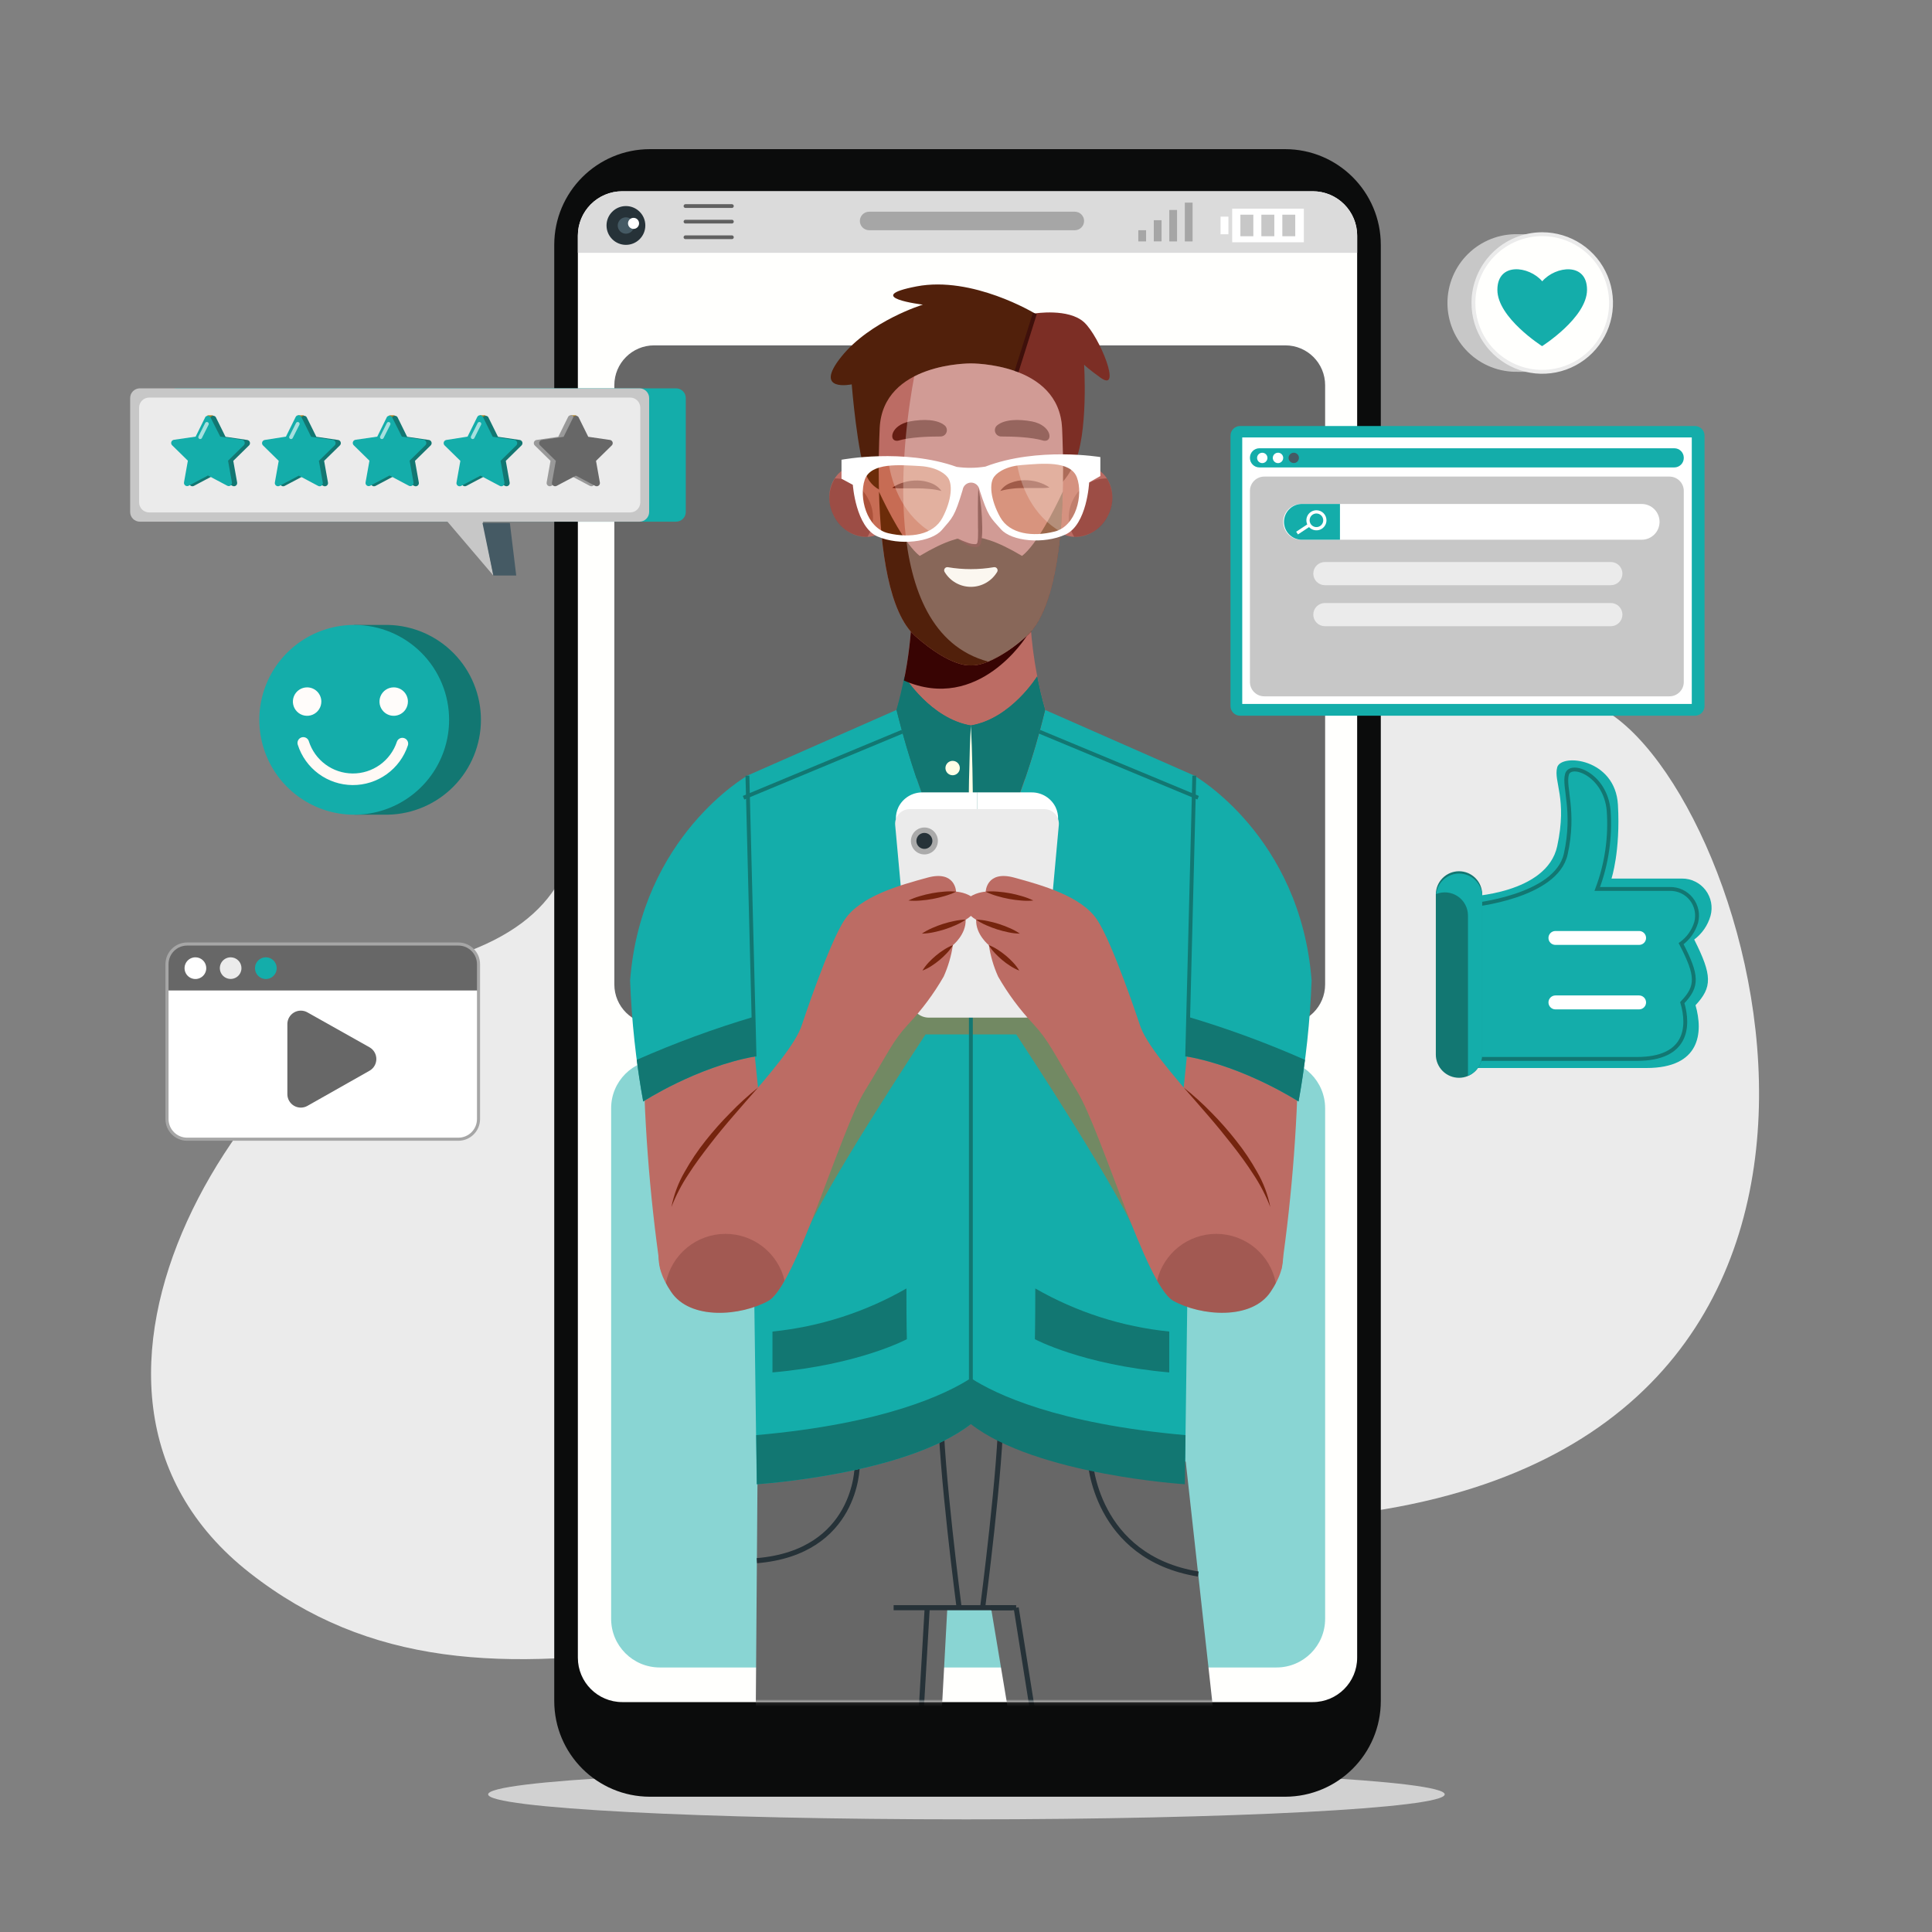 <svg width="544" height="544" viewBox="0 0 544 544" fill="none" xmlns="http://www.w3.org/2000/svg">
<rect x="0" y="0" width="544" height="544" fill="#808080" stroke="none"/>
<path d="M210.355 108.267C214.577 105.863 218.744 103.622 222.726 101.533C248.903 87.737 281.053 88.302 308.961 95.897C372.478 113.174 405.706 180.761 448.769 198.462C491.832 216.164 550.584 400.537 386.361 425.517C222.138 450.498 137.1 495.149 70.373 442.925C3.646 390.701 70.373 288.886 129.19 268.845C187.823 248.837 149.96 195.688 159.915 159.991C166.465 136.751 189.063 120.398 210.355 108.267Z" fill="#EBEBEB"/>
<path d="M272.12 512.285C346.498 512.285 406.793 509.133 406.793 505.245C406.793 501.358 346.498 498.206 272.12 498.206C197.742 498.206 137.447 501.358 137.447 505.245C137.447 509.133 197.742 512.285 272.12 512.285Z" fill="#D1D1D1"/>
<path d="M361.836 41.997H183.023C168.133 41.997 156.062 54.068 156.062 68.958V478.949C156.062 493.839 168.133 505.909 183.023 505.909H361.836C376.726 505.909 388.797 493.839 388.797 478.949V68.958C388.797 54.068 376.726 41.997 361.836 41.997Z" fill="#0B0C0C"/>
<path d="M369.638 53.856H175.212C168.308 53.856 162.711 59.453 162.711 66.358V466.763C162.711 473.667 168.308 479.264 175.212 479.264H369.638C376.542 479.264 382.139 473.667 382.139 466.763V66.358C382.139 59.453 376.542 53.856 369.638 53.856Z" fill="#FFFFFD"/>
<path opacity="0.5" d="M359.434 298.362H185.767C178.208 298.362 172.08 304.49 172.08 312.049V455.829C172.08 463.388 178.208 469.516 185.767 469.516H359.434C366.993 469.516 373.121 463.388 373.121 455.829V312.049C373.121 304.49 366.993 298.362 359.434 298.362Z" fill="#14ADAA"/>
<path d="M361.914 97.246H184.189C178 97.246 172.982 102.263 172.982 108.452V277.19C172.982 283.38 178 288.397 184.189 288.397H361.914C368.103 288.397 373.12 283.38 373.12 277.19V108.452C373.12 102.263 368.103 97.246 361.914 97.246Z" fill="#676767"/>
<path d="M369.638 53.856H175.169C171.858 53.865 168.686 55.188 166.35 57.534C164.014 59.88 162.705 63.058 162.711 66.368V71.188H382.139V66.368C382.142 64.725 381.82 63.098 381.193 61.579C380.566 60.061 379.646 58.681 378.484 57.519C377.323 56.356 375.944 55.435 374.426 54.806C372.908 54.178 371.281 53.855 369.638 53.856Z" fill="#DBDBDB"/>
<path d="M367.125 58.753H346.953V68.219H367.125V58.753Z" fill="white"/>
<path d="M345.886 61.004H343.678V65.965H345.886V61.004Z" fill="white"/>
<path d="M352.905 60.449H349.26V66.52H352.905V60.449Z" fill="#C7C7C7"/>
<path d="M358.813 60.449H355.168V66.52H358.813V60.449Z" fill="#C7C7C7"/>
<path d="M364.708 60.449H361.074V66.52H364.708V60.449Z" fill="#C7C7C7"/>
<path d="M335.8 57.055H333.613V67.978H335.8V57.055Z" fill="#A6A6A6"/>
<path d="M331.427 59.122H329.24V67.978H331.427V59.122Z" fill="#A6A6A6"/>
<path d="M327.064 62.005H324.877V67.967H327.064V62.005Z" fill="#A6A6A6"/>
<path d="M322.703 64.824H320.516V67.979H322.703V64.824Z" fill="#A6A6A6"/>
<path d="M302.65 64.824H244.714C244.023 64.821 243.362 64.545 242.874 64.055C242.387 63.566 242.113 62.903 242.113 62.213C242.116 61.524 242.391 60.864 242.878 60.377C243.365 59.89 244.025 59.615 244.714 59.612H302.65C303.338 59.615 303.998 59.89 304.485 60.377C304.972 60.864 305.247 61.524 305.25 62.213C305.25 62.903 304.976 63.566 304.489 64.055C304.002 64.545 303.34 64.821 302.65 64.824Z" fill="#A6A6A6"/>
<path d="M176.245 68.947C179.261 68.947 181.707 66.502 181.707 63.485C181.707 60.469 179.261 58.023 176.245 58.023C173.229 58.023 170.783 60.469 170.783 63.485C170.783 66.502 173.229 68.947 176.245 68.947Z" fill="#263238"/>
<path d="M178.553 63.496C178.553 63.953 178.417 64.399 178.163 64.779C177.909 65.158 177.548 65.454 177.126 65.628C176.704 65.802 176.24 65.847 175.792 65.757C175.344 65.668 174.933 65.447 174.611 65.123C174.289 64.799 174.07 64.388 173.982 63.939C173.895 63.491 173.942 63.027 174.118 62.606C174.294 62.184 174.592 61.825 174.972 61.573C175.353 61.321 175.8 61.187 176.257 61.19C176.867 61.192 177.451 61.437 177.881 61.869C178.311 62.301 178.553 62.886 178.553 63.496Z" fill="#455A64"/>
<path d="M179.944 62.886C179.946 63.196 179.855 63.5 179.683 63.758C179.512 64.016 179.267 64.217 178.98 64.335C178.694 64.453 178.378 64.483 178.075 64.421C177.771 64.358 177.493 64.207 177.276 63.985C177.059 63.764 176.913 63.482 176.858 63.177C176.802 62.872 176.838 62.558 176.962 62.274C177.086 61.99 177.293 61.749 177.554 61.583C177.816 61.417 178.121 61.333 178.431 61.341C178.835 61.35 179.22 61.517 179.503 61.805C179.785 62.094 179.944 62.482 179.944 62.886Z" fill="white"/>
<path d="M193.012 58.023H206.079" stroke="#606060" stroke-width="1.055" stroke-miterlimit="10" stroke-linecap="round"/>
<path d="M193.012 62.407H206.079" stroke="#606060" stroke-width="1.055" stroke-miterlimit="10" stroke-linecap="round"/>
<path d="M193.012 66.804H206.079" stroke="#606060" stroke-width="1.055" stroke-miterlimit="10" stroke-linecap="round"/>
<path d="M129.059 265.81H52.703C49.566 265.81 47.023 268.352 47.023 271.489V315.096C47.023 318.233 49.566 320.775 52.703 320.775H129.059C132.195 320.775 134.738 318.233 134.738 315.096V271.489C134.738 268.352 132.195 265.81 129.059 265.81Z" fill="white"/>
<path d="M129.059 265.81H52.692C51.188 265.81 49.747 266.407 48.684 267.47C47.621 268.533 47.023 269.975 47.023 271.478V278.898H134.727V271.478C134.727 270.734 134.58 269.997 134.296 269.309C134.011 268.621 133.593 267.996 133.067 267.47C132.54 266.943 131.916 266.526 131.228 266.241C130.54 265.956 129.803 265.81 129.059 265.81Z" fill="#676767"/>
<path d="M129.059 265.81H52.703C49.566 265.81 47.023 268.352 47.023 271.489V315.096C47.023 318.233 49.566 320.775 52.703 320.775H129.059C132.195 320.775 134.738 318.233 134.738 315.096V271.489C134.738 268.352 132.195 265.81 129.059 265.81Z" stroke="#A6A6A6" stroke-width="0.87" stroke-miterlimit="10"/>
<path d="M58.077 272.599C58.08 273.205 57.902 273.797 57.567 274.302C57.232 274.806 56.754 275.2 56.195 275.432C55.636 275.665 55.02 275.727 54.426 275.609C53.832 275.491 53.287 275.2 52.858 274.772C52.43 274.344 52.139 273.798 52.021 273.204C51.904 272.61 51.965 271.994 52.198 271.435C52.43 270.876 52.824 270.399 53.328 270.063C53.833 269.728 54.425 269.551 55.031 269.553C55.839 269.553 56.614 269.874 57.185 270.445C57.757 271.016 58.077 271.791 58.077 272.599Z" fill="white"/>
<path d="M67.991 272.599C67.991 273.202 67.813 273.791 67.478 274.292C67.143 274.793 66.667 275.183 66.111 275.414C65.554 275.644 64.942 275.705 64.35 275.587C63.76 275.469 63.217 275.179 62.791 274.753C62.365 274.327 62.075 273.784 61.957 273.193C61.839 272.603 61.9 271.99 62.13 271.433C62.361 270.877 62.751 270.401 63.252 270.066C63.753 269.731 64.342 269.553 64.945 269.553C65.753 269.553 66.528 269.874 67.099 270.445C67.67 271.016 67.991 271.791 67.991 272.599Z" fill="#EBEBEB"/>
<path d="M77.913 272.599C77.915 273.204 77.738 273.796 77.403 274.301C77.069 274.805 76.592 275.198 76.034 275.431C75.475 275.665 74.86 275.727 74.266 275.61C73.673 275.493 73.127 275.203 72.698 274.776C72.269 274.349 71.977 273.804 71.858 273.21C71.74 272.617 71.799 272.002 72.031 271.443C72.262 270.883 72.653 270.405 73.156 270.069C73.659 269.732 74.251 269.553 74.856 269.553C75.257 269.551 75.654 269.629 76.025 269.782C76.396 269.934 76.733 270.158 77.017 270.441C77.301 270.724 77.527 271.061 77.68 271.431C77.834 271.801 77.913 272.198 77.913 272.599Z" fill="#14ADAA"/>
<path d="M80.914 288.321V308.123C80.92 308.781 81.097 309.427 81.429 309.996C81.761 310.565 82.235 311.038 82.805 311.367C83.376 311.697 84.022 311.872 84.68 311.875C85.339 311.879 85.987 311.71 86.561 311.387L104.056 301.486C104.637 301.154 105.12 300.674 105.456 300.095C105.792 299.516 105.969 298.859 105.969 298.189C105.969 297.52 105.792 296.862 105.456 296.284C105.12 295.705 104.637 295.225 104.056 294.893L86.561 285.057C85.987 284.733 85.339 284.565 84.68 284.568C84.022 284.572 83.376 284.747 82.805 285.077C82.235 285.406 81.761 285.879 81.429 286.448C81.097 287.017 80.92 287.662 80.914 288.321Z" fill="#676767"/>
<path d="M427.399 65.944H434.242L437.18 68.599C440.098 70.307 442.519 72.749 444.201 75.683C445.883 78.617 446.768 81.94 446.768 85.321C446.768 88.703 445.883 92.026 444.201 94.959C442.519 97.893 440.098 100.335 437.18 102.044L434.242 104.688H427.399C424.816 104.749 422.248 104.293 419.844 103.347C417.44 102.401 415.249 100.984 413.401 99.179C411.553 97.374 410.084 95.218 409.082 92.837C408.079 90.456 407.562 87.899 407.562 85.316C407.562 82.733 408.079 80.175 409.082 77.794C410.084 75.414 411.553 73.257 413.401 71.453C415.249 69.648 417.44 68.231 419.844 67.284C422.248 66.338 424.816 65.883 427.399 65.944Z" fill="#C7C7C7"/>
<path d="M414.877 85.321C414.877 89.154 416.014 92.9 418.143 96.087C420.273 99.274 423.3 101.758 426.841 103.224C430.383 104.69 434.279 105.073 438.039 104.325C441.798 103.576 445.25 101.73 447.96 99.019C450.669 96.308 452.514 92.854 453.26 89.094C454.007 85.335 453.622 81.438 452.153 77.898C450.685 74.357 448.2 71.332 445.012 69.204C441.824 67.076 438.076 65.941 434.243 65.943C431.699 65.943 429.18 66.445 426.83 67.419C424.479 68.392 422.344 69.82 420.545 71.62C418.747 73.419 417.321 75.555 416.348 77.906C415.375 80.257 414.876 82.776 414.877 85.321Z" fill="#FFFFFD" stroke="#EBEBEB" stroke-width="1.088" stroke-miterlimit="10"/>
<path d="M434.255 79.207C437.997 74.855 446.886 73.767 446.865 81.612C446.843 89.456 434.211 97.464 434.211 97.464C434.211 97.464 421.601 89.456 421.623 81.601C421.645 73.745 430.523 74.855 434.255 79.207Z" fill="#14ADAA"/>
<path d="M413.344 252.471C413.344 252.471 435.55 251.742 438.466 238.272C441.382 224.803 437.378 220.07 438.466 216.066C439.554 212.062 454.84 213.52 455.569 226.631C456.298 239.741 453.752 247.379 453.752 247.379H473.608C474.888 247.371 476.152 247.66 477.302 248.224C478.451 248.787 479.454 249.609 480.232 250.625C481.01 251.642 481.542 252.824 481.786 254.081C482.03 255.338 481.979 256.634 481.638 257.867C480.881 260.537 479.268 262.884 477.046 264.547C482.149 274.677 482.149 277.962 477.416 283.043C479.592 290.659 478.874 300.723 463.577 300.723H413.344V252.471Z" fill="#14ADAA"/>
<path d="M414.441 254.876C414.441 254.876 438.182 252.591 440.869 240.503C443.556 228.416 440.205 221.626 441.217 218.036C442.229 214.446 451.977 218.036 452.946 228.122C453.508 235.661 452.417 243.233 449.747 250.306H470.169C471.332 250.278 472.485 250.52 473.539 251.014C474.592 251.509 475.515 252.242 476.236 253.155C476.957 254.068 477.456 255.136 477.692 256.275C477.929 257.414 477.897 258.593 477.6 259.717C476.88 262.126 475.389 264.233 473.357 265.712C478.068 274.797 478.068 277.735 473.694 282.315C475.707 289.169 475.032 298.167 460.899 298.167H414.441V254.876Z" stroke="#127772" stroke-width="1.088" stroke-miterlimit="10"/>
<path d="M417.347 296.948C417.347 298.679 416.659 300.34 415.435 301.564C414.211 302.788 412.55 303.476 410.819 303.476C409.088 303.476 407.427 302.788 406.203 301.564C404.979 300.34 404.291 298.679 404.291 296.948V251.85C404.291 250.119 404.979 248.459 406.203 247.234C407.427 246.01 409.088 245.322 410.819 245.322C412.55 245.322 414.211 246.01 415.435 247.234C416.659 248.459 417.347 250.119 417.347 251.85V296.948Z" fill="#127772"/>
<path d="M413.343 302.846V257.748C413.336 256.683 413.068 255.636 412.563 254.698C412.058 253.761 411.331 252.961 410.446 252.368C409.56 251.776 408.544 251.409 407.484 251.3C406.425 251.191 405.355 251.343 404.367 251.742C404.554 250.143 405.324 248.67 406.531 247.604C407.738 246.539 409.296 245.957 410.906 245.971C412.516 245.984 414.064 246.592 415.253 247.678C416.441 248.763 417.187 250.249 417.347 251.851V296.949C417.341 298.232 416.957 299.485 416.243 300.551C415.529 301.617 414.517 302.45 413.332 302.944C413.332 302.944 413.343 302.878 413.343 302.846Z" fill="#14ADAA"/>
<path d="M436.006 264.101C436.006 264.62 436.212 265.119 436.579 265.486C436.947 265.853 437.445 266.059 437.964 266.059H461.519C461.778 266.061 462.033 266.011 462.272 265.913C462.511 265.816 462.728 265.672 462.911 265.49C463.094 265.308 463.24 265.091 463.339 264.853C463.438 264.615 463.489 264.359 463.489 264.101C463.489 263.843 463.438 263.587 463.339 263.349C463.24 263.111 463.094 262.894 462.911 262.712C462.728 262.53 462.511 262.386 462.272 262.289C462.033 262.191 461.778 262.141 461.519 262.143H437.964C437.445 262.143 436.947 262.349 436.579 262.716C436.212 263.083 436.006 263.582 436.006 264.101Z" fill="white"/>
<path d="M436.006 282.259C436.009 282.778 436.216 283.274 436.583 283.641C436.949 284.008 437.446 284.215 437.964 284.218H461.519C462.04 284.218 462.539 284.012 462.908 283.645C463.277 283.278 463.486 282.78 463.489 282.259C463.489 281.737 463.281 281.236 462.912 280.867C462.543 280.498 462.042 280.29 461.519 280.29H437.964C437.444 280.293 436.946 280.502 436.579 280.871C436.212 281.24 436.006 281.739 436.006 282.259Z" fill="white"/>
<path d="M109.191 175.962H99.747L95.743 179.618C91.716 181.971 88.376 185.339 86.055 189.384C83.733 193.43 82.512 198.013 82.512 202.678C82.512 207.342 83.733 211.925 86.055 215.971C88.376 220.017 91.716 223.384 95.743 225.738L99.791 229.394H109.235C116.227 229.252 122.885 226.376 127.78 221.381C132.675 216.386 135.417 209.671 135.417 202.678C135.417 195.684 132.675 188.969 127.78 183.975C122.885 178.98 116.227 176.103 109.235 175.962H109.191Z" fill="#127772"/>
<path d="M126.458 202.683C126.458 207.969 124.891 213.135 121.954 217.53C119.017 221.924 114.843 225.349 109.96 227.371C105.077 229.394 99.704 229.922 94.52 228.89C89.336 227.858 84.575 225.312 80.838 221.574C77.102 217.836 74.558 213.074 73.528 207.89C72.498 202.705 73.029 197.332 75.053 192.45C77.077 187.567 80.504 183.395 84.899 180.46C89.295 177.525 94.462 175.96 99.748 175.962C103.256 175.962 106.731 176.653 109.972 177.996C113.213 179.339 116.158 181.308 118.639 183.789C121.119 186.27 123.086 189.216 124.428 192.458C125.77 195.7 126.46 199.175 126.458 202.683Z" fill="#14ADAA"/>
<path d="M90.478 197.538C90.481 198.33 90.248 199.105 89.809 199.765C89.37 200.425 88.746 200.94 88.014 201.245C87.283 201.549 86.478 201.63 85.7 201.477C84.923 201.324 84.208 200.943 83.647 200.384C83.086 199.824 82.704 199.111 82.548 198.334C82.393 197.557 82.472 196.751 82.774 196.019C83.077 195.287 83.59 194.661 84.249 194.22C84.908 193.78 85.682 193.545 86.475 193.545C87.534 193.545 88.551 193.965 89.302 194.714C90.052 195.462 90.475 196.478 90.478 197.538Z" fill="#FFFCFA"/>
<path d="M114.859 197.538C114.861 198.33 114.628 199.105 114.19 199.765C113.751 200.425 113.127 200.94 112.395 201.245C111.664 201.549 110.858 201.63 110.081 201.477C109.304 201.324 108.589 200.943 108.028 200.384C107.467 199.824 107.085 199.111 106.929 198.334C106.774 197.557 106.853 196.751 107.155 196.019C107.458 195.287 107.971 194.661 108.63 194.22C109.289 193.78 110.063 193.545 110.855 193.545C111.915 193.545 112.932 193.965 113.683 194.714C114.433 195.462 114.856 196.478 114.859 197.538Z" fill="#FFFCFA"/>
<path d="M113.295 209.386C112.317 212.325 110.434 214.879 107.916 216.682C105.397 218.485 102.373 219.444 99.275 219.422C96.178 219.401 93.168 218.399 90.675 216.561C88.182 214.723 86.335 212.143 85.398 209.19" stroke="#FFF9F5" stroke-width="3.264" stroke-miterlimit="10" stroke-linecap="round"/>
<path d="M477.23 119.953H349.195C347.692 119.953 346.475 121.171 346.475 122.673V198.811C346.475 200.314 347.692 201.531 349.195 201.531H477.23C478.733 201.531 479.95 200.314 479.95 198.811V122.673C479.95 121.171 478.733 119.953 477.23 119.953Z" fill="#14ADAA"/>
<path d="M476.361 123.173H349.783V198.212H476.361V123.173Z" fill="white"/>
<path d="M471.442 126.22H354.613C353.141 126.22 351.947 127.413 351.947 128.885V128.951C351.947 130.423 353.141 131.616 354.613 131.616H471.442C472.914 131.616 474.108 130.423 474.108 128.951V128.885C474.108 127.413 472.914 126.22 471.442 126.22Z" fill="#14ADAA"/>
<path d="M355.419 130.397C356.224 130.397 356.877 129.745 356.877 128.939C356.877 128.134 356.224 127.481 355.419 127.481C354.614 127.481 353.961 128.134 353.961 128.939C353.961 129.745 354.614 130.397 355.419 130.397Z" fill="white"/>
<path d="M361.316 128.939C361.316 129.229 361.23 129.513 361.069 129.755C360.908 129.996 360.678 130.184 360.41 130.296C360.141 130.407 359.846 130.436 359.561 130.379C359.276 130.322 359.015 130.183 358.809 129.977C358.604 129.772 358.464 129.51 358.407 129.225C358.35 128.94 358.38 128.645 358.491 128.376C358.602 128.108 358.79 127.879 359.032 127.717C359.273 127.556 359.557 127.47 359.848 127.47C360.041 127.468 360.233 127.505 360.411 127.579C360.59 127.652 360.753 127.76 360.89 127.897C361.026 128.033 361.134 128.196 361.208 128.375C361.281 128.554 361.318 128.745 361.316 128.939Z" fill="white"/>
<path d="M365.744 128.939C365.742 129.226 365.654 129.507 365.493 129.746C365.331 129.984 365.103 130.169 364.836 130.278C364.57 130.386 364.277 130.414 363.995 130.356C363.713 130.299 363.454 130.159 363.251 129.955C363.048 129.75 362.911 129.491 362.855 129.208C362.8 128.926 362.829 128.633 362.94 128.367C363.051 128.101 363.238 127.874 363.477 127.715C363.717 127.555 363.998 127.47 364.286 127.47C364.478 127.47 364.669 127.508 364.846 127.582C365.024 127.656 365.185 127.764 365.321 127.901C365.456 128.037 365.563 128.199 365.636 128.377C365.709 128.555 365.745 128.746 365.744 128.939Z" fill="#455A64"/>
<path d="M470.071 134.194H355.984C353.754 134.194 351.947 136.002 351.947 138.231V192.032C351.947 194.262 353.754 196.069 355.984 196.069H470.071C472.301 196.069 474.108 194.262 474.108 192.032V138.231C474.108 136.002 472.301 134.194 470.071 134.194Z" fill="#C7C7C7"/>
<path d="M467.286 146.935C467.287 147.596 467.158 148.251 466.906 148.862C466.654 149.473 466.284 150.028 465.817 150.496C465.35 150.964 464.796 151.335 464.185 151.589C463.575 151.842 462.92 151.972 462.259 151.972H366.341C365.68 151.972 365.026 151.842 364.415 151.589C363.804 151.335 363.25 150.964 362.783 150.496C362.316 150.028 361.946 149.473 361.694 148.862C361.442 148.251 361.313 147.596 361.314 146.935C361.314 145.602 361.844 144.323 362.787 143.38C363.729 142.438 365.008 141.908 366.341 141.908H462.259C463.592 141.908 464.871 142.438 465.813 143.38C466.756 144.323 467.286 145.602 467.286 146.935Z" fill="white"/>
<path d="M377.297 141.908H366.341C365.046 141.968 363.825 142.525 362.931 143.462C362.036 144.399 361.537 145.645 361.537 146.94C361.537 148.236 362.036 149.481 362.931 150.418C363.825 151.356 365.046 151.912 366.341 151.972H377.297V141.908Z" fill="#14ADAA"/>
<path d="M456.829 161.513C456.829 162.379 456.485 163.209 455.873 163.821C455.261 164.433 454.431 164.777 453.565 164.777H373.053C372.187 164.777 371.357 164.433 370.745 163.821C370.133 163.209 369.789 162.379 369.789 161.513C369.789 160.647 370.133 159.817 370.745 159.205C371.357 158.593 372.187 158.249 373.053 158.249H453.565C454.431 158.249 455.261 158.593 455.873 159.205C456.485 159.817 456.829 160.647 456.829 161.513Z" fill="#EBEBEB"/>
<path d="M456.829 173.058C456.829 173.924 456.485 174.754 455.873 175.366C455.261 175.978 454.431 176.322 453.565 176.322H373.053C372.187 176.322 371.357 175.978 370.745 175.366C370.133 174.754 369.789 173.924 369.789 173.058C369.789 172.192 370.133 171.362 370.745 170.75C371.357 170.138 372.187 169.794 373.053 169.794H453.565C454.431 169.794 455.261 170.138 455.873 170.75C456.485 171.362 456.829 172.192 456.829 173.058Z" fill="#EBEBEB"/>
<path d="M373.043 146.5C373.043 146.969 372.903 147.427 372.643 147.817C372.382 148.208 372.012 148.512 371.578 148.691C371.145 148.871 370.668 148.918 370.208 148.826C369.748 148.735 369.325 148.509 368.994 148.177C368.662 147.845 368.436 147.423 368.344 146.962C368.253 146.502 368.3 146.026 368.479 145.592C368.659 145.159 368.963 144.788 369.353 144.528C369.743 144.267 370.202 144.128 370.671 144.128C370.982 144.128 371.291 144.189 371.578 144.308C371.866 144.428 372.128 144.602 372.348 144.823C372.568 145.043 372.743 145.304 372.862 145.592C372.981 145.88 373.043 146.188 373.043 146.5Z" stroke="white" stroke-width="0.914" stroke-miterlimit="10"/>
<path d="M368.691 147.805L365.221 150.1" stroke="white" stroke-width="0.914" stroke-miterlimit="10"/>
<path d="M190.357 109.345H49.701C48.187 109.345 46.959 110.572 46.959 112.086V144.15C46.959 145.664 48.187 146.892 49.701 146.892H190.357C191.872 146.892 193.099 145.664 193.099 144.15V112.086C193.099 110.572 191.872 109.345 190.357 109.345Z" fill="#14ADAA"/>
<path d="M180.043 109.345H39.386C37.872 109.345 36.645 110.572 36.645 112.086V144.15C36.645 145.664 37.872 146.892 39.386 146.892H180.043C181.557 146.892 182.785 145.664 182.785 144.15V112.086C182.785 110.572 181.557 109.345 180.043 109.345Z" fill="#C7C7C7"/>
<path d="M177.444 111.944H42.01C40.441 111.944 39.17 113.216 39.17 114.784V141.451C39.17 143.019 40.441 144.291 42.01 144.291H177.444C179.012 144.291 180.284 143.019 180.284 141.451V114.784C180.284 113.216 179.012 111.944 177.444 111.944Z" fill="#EBEBEB"/>
<path d="M58.426 116.938H59.949L60.297 118.32L58.426 118.886V116.938Z" fill="#A87D1D"/>
<path d="M60.756 117.44L63.498 122.988L69.623 123.88C69.788 123.906 69.944 123.976 70.071 124.084C70.199 124.193 70.294 124.334 70.346 124.493C70.398 124.652 70.405 124.823 70.365 124.985C70.326 125.148 70.242 125.297 70.123 125.415L65.684 129.767L66.772 135.87C66.799 136.035 66.779 136.204 66.716 136.359C66.652 136.514 66.546 136.647 66.411 136.745C66.276 136.844 66.116 136.902 65.949 136.915C65.782 136.927 65.615 136.893 65.467 136.817L60.027 133.934L54.587 136.817C54.438 136.893 54.271 136.927 54.105 136.915C53.938 136.902 53.778 136.844 53.643 136.745C53.507 136.647 53.402 136.514 53.338 136.359C53.274 136.204 53.255 136.035 53.281 135.87L54.369 129.767L49.941 125.415C49.822 125.297 49.738 125.148 49.699 124.985C49.66 124.823 49.666 124.652 49.718 124.493C49.77 124.334 49.865 124.193 49.993 124.084C50.121 123.976 50.276 123.906 50.441 123.88L56.567 122.988L59.309 117.44C59.391 117.325 59.5 117.232 59.626 117.167C59.752 117.103 59.891 117.069 60.032 117.069C60.173 117.069 60.313 117.103 60.439 117.167C60.564 117.232 60.673 117.325 60.756 117.44Z" fill="#127772"/>
<path d="M59.232 117.439L62.017 122.944L68.142 123.836C68.308 123.861 68.463 123.932 68.591 124.04C68.719 124.148 68.814 124.29 68.866 124.449C68.918 124.608 68.924 124.779 68.885 124.941C68.846 125.104 68.762 125.253 68.643 125.37L64.215 129.722L65.303 135.826C65.329 135.991 65.31 136.16 65.246 136.315C65.182 136.469 65.077 136.603 64.941 136.701C64.806 136.799 64.646 136.858 64.479 136.871C64.313 136.883 64.146 136.849 63.997 136.773L58.557 133.889L53.117 136.773C52.969 136.849 52.802 136.883 52.635 136.871C52.468 136.858 52.308 136.799 52.173 136.701C52.038 136.603 51.932 136.469 51.868 136.315C51.805 136.16 51.785 135.991 51.812 135.826L52.9 129.722L48.461 125.37C48.342 125.253 48.258 125.104 48.219 124.941C48.179 124.779 48.186 124.608 48.238 124.449C48.29 124.29 48.385 124.148 48.513 124.04C48.64 123.932 48.796 123.861 48.961 123.836L55.087 122.944L57.828 117.395C57.915 117.292 58.024 117.209 58.148 117.153C58.271 117.098 58.405 117.071 58.541 117.076C58.676 117.08 58.808 117.115 58.928 117.178C59.048 117.241 59.152 117.33 59.232 117.439Z" fill="#14ADAA"/>
<path opacity="0.62" d="M56.849 123.336C56.818 123.399 56.774 123.456 56.721 123.502C56.668 123.548 56.606 123.583 56.54 123.606C56.473 123.628 56.403 123.637 56.332 123.632C56.262 123.626 56.194 123.607 56.131 123.576C56.005 123.511 55.91 123.399 55.866 123.265C55.821 123.131 55.83 122.985 55.892 122.858L57.774 119.115C57.805 119.052 57.848 118.996 57.901 118.949C57.955 118.903 58.016 118.868 58.083 118.846C58.15 118.823 58.22 118.815 58.29 118.82C58.361 118.825 58.429 118.844 58.492 118.876C58.556 118.906 58.613 118.948 58.66 119.001C58.707 119.054 58.743 119.116 58.766 119.183C58.788 119.25 58.796 119.321 58.791 119.392C58.785 119.463 58.764 119.531 58.731 119.594L56.849 123.336Z" fill="white"/>
<path d="M84.004 116.938H85.527L85.875 118.32L84.004 118.886V116.938Z" fill="#A87D1D"/>
<path d="M86.334 117.44L89.076 122.988L95.201 123.88C95.367 123.906 95.522 123.976 95.65 124.084C95.777 124.193 95.872 124.334 95.924 124.493C95.976 124.652 95.983 124.823 95.944 124.985C95.904 125.148 95.82 125.297 95.702 125.415L91.263 129.767L92.35 135.87C92.382 136.036 92.365 136.208 92.302 136.365C92.24 136.522 92.134 136.658 91.997 136.757C91.861 136.856 91.698 136.914 91.53 136.925C91.361 136.935 91.193 136.898 91.045 136.817L85.605 133.934L80.165 136.817C80.017 136.898 79.849 136.935 79.68 136.925C79.511 136.914 79.349 136.856 79.213 136.757C79.076 136.658 78.97 136.522 78.907 136.365C78.845 136.208 78.828 136.036 78.859 135.87L79.947 129.767L75.519 125.415C75.4 125.297 75.317 125.148 75.277 124.985C75.238 124.823 75.245 124.652 75.296 124.493C75.348 124.334 75.444 124.193 75.571 124.084C75.699 123.976 75.854 123.906 76.02 123.88L82.145 122.988L84.887 117.44C84.969 117.325 85.078 117.232 85.204 117.167C85.33 117.103 85.469 117.069 85.61 117.069C85.752 117.069 85.891 117.103 86.017 117.167C86.142 117.232 86.251 117.325 86.334 117.44Z" fill="#127772"/>
<path d="M84.865 117.439L87.607 122.987L93.732 123.879C93.898 123.905 94.053 123.975 94.181 124.083C94.308 124.192 94.404 124.333 94.456 124.492C94.507 124.651 94.514 124.822 94.475 124.984C94.435 125.147 94.352 125.296 94.233 125.414L89.794 129.766L90.882 135.869C90.913 136.035 90.896 136.207 90.834 136.364C90.771 136.521 90.665 136.657 90.528 136.756C90.392 136.855 90.23 136.913 90.061 136.924C89.892 136.934 89.724 136.897 89.576 136.816L84.136 133.933L78.696 136.816C78.548 136.892 78.381 136.926 78.214 136.914C78.047 136.901 77.887 136.843 77.752 136.744C77.617 136.646 77.511 136.513 77.447 136.358C77.384 136.203 77.364 136.034 77.391 135.869L78.479 129.766L74.05 125.414C73.932 125.296 73.848 125.147 73.808 124.984C73.769 124.822 73.776 124.651 73.828 124.492C73.88 124.333 73.975 124.192 74.103 124.083C74.23 123.975 74.385 123.905 74.551 123.879L80.513 122.944L83.255 117.395C83.332 117.245 83.449 117.119 83.594 117.033C83.739 116.947 83.905 116.904 84.074 116.909C84.242 116.913 84.406 116.965 84.546 117.059C84.686 117.153 84.797 117.284 84.865 117.439Z" fill="#14ADAA"/>
<path opacity="0.62" d="M82.427 123.336C82.396 123.399 82.352 123.456 82.299 123.502C82.246 123.548 82.185 123.583 82.118 123.606C82.051 123.628 81.981 123.637 81.91 123.632C81.84 123.626 81.772 123.607 81.709 123.576C81.584 123.511 81.489 123.399 81.444 123.265C81.399 123.131 81.409 122.985 81.47 122.858L83.352 119.115C83.383 119.052 83.427 118.996 83.48 118.949C83.533 118.903 83.594 118.868 83.661 118.846C83.728 118.823 83.798 118.815 83.868 118.82C83.939 118.825 84.007 118.844 84.07 118.876C84.133 118.907 84.189 118.95 84.236 119.003C84.282 119.056 84.317 119.118 84.339 119.185C84.361 119.252 84.37 119.322 84.365 119.392C84.36 119.462 84.341 119.531 84.309 119.594L82.427 123.336Z" fill="white"/>
<path d="M109.584 116.938H111.096L111.444 118.32L109.584 118.886V116.938Z" fill="#A87D1D"/>
<path d="M111.913 117.439L114.644 122.988L120.78 123.88C120.945 123.907 121.099 123.979 121.225 124.088C121.351 124.197 121.445 124.338 121.496 124.497C121.547 124.656 121.552 124.826 121.512 124.988C121.473 125.15 121.389 125.297 121.27 125.414L116.842 129.766L117.93 135.87C117.961 136.036 117.944 136.208 117.882 136.365C117.819 136.521 117.713 136.657 117.576 136.757C117.44 136.856 117.278 136.914 117.109 136.925C116.94 136.935 116.772 136.898 116.624 136.817L111.184 133.933L105.744 136.817C105.596 136.898 105.428 136.935 105.259 136.925C105.091 136.914 104.929 136.856 104.792 136.757C104.655 136.657 104.549 136.521 104.487 136.365C104.424 136.208 104.407 136.036 104.439 135.87L105.527 129.766L101.088 125.414C100.969 125.297 100.885 125.148 100.846 124.985C100.806 124.823 100.813 124.652 100.865 124.493C100.917 124.334 101.012 124.192 101.14 124.084C101.267 123.976 101.423 123.905 101.588 123.88L107.713 122.988L110.455 117.439C110.539 117.325 110.649 117.231 110.775 117.167C110.902 117.103 111.042 117.069 111.184 117.069C111.326 117.069 111.466 117.103 111.593 117.167C111.72 117.231 111.829 117.325 111.913 117.439Z" fill="#127772"/>
<path d="M110.39 117.438L113.153 122.944L119.279 123.836C119.444 123.861 119.599 123.932 119.727 124.04C119.855 124.148 119.95 124.29 120.002 124.449C120.054 124.608 120.06 124.778 120.021 124.941C119.982 125.104 119.898 125.252 119.779 125.37L115.34 129.722L116.428 135.826C116.459 135.992 116.443 136.163 116.38 136.32C116.317 136.477 116.212 136.613 116.075 136.712C115.938 136.811 115.776 136.87 115.607 136.88C115.439 136.891 115.271 136.853 115.123 136.772L109.683 133.889L104.243 136.772C104.094 136.853 103.926 136.891 103.758 136.88C103.589 136.87 103.427 136.811 103.29 136.712C103.153 136.613 103.048 136.477 102.985 136.32C102.923 136.163 102.906 135.992 102.937 135.826L104.025 129.722L99.597 125.37C99.478 125.253 99.394 125.105 99.354 124.943C99.314 124.781 99.32 124.612 99.371 124.453C99.422 124.294 99.515 124.152 99.642 124.043C99.768 123.934 99.922 123.863 100.086 123.836L106.223 122.944L108.954 117.395C109.041 117.287 109.153 117.201 109.279 117.143C109.405 117.085 109.543 117.057 109.682 117.061C109.821 117.065 109.958 117.101 110.08 117.167C110.203 117.232 110.309 117.325 110.39 117.438Z" fill="#14ADAA"/>
<path opacity="0.62" d="M108.007 123.336C107.976 123.399 107.932 123.456 107.879 123.502C107.826 123.548 107.764 123.583 107.698 123.606C107.631 123.628 107.56 123.637 107.49 123.632C107.42 123.626 107.352 123.607 107.289 123.576C107.226 123.545 107.169 123.501 107.123 123.448C107.077 123.395 107.042 123.333 107.02 123.267C106.997 123.2 106.988 123.129 106.994 123.059C106.999 122.989 107.018 122.92 107.049 122.858L108.932 119.115C108.963 119.052 109.006 118.996 109.059 118.949C109.112 118.903 109.174 118.868 109.241 118.846C109.308 118.823 109.378 118.815 109.448 118.82C109.518 118.825 109.587 118.844 109.65 118.876C109.713 118.907 109.769 118.95 109.815 119.003C109.861 119.056 109.897 119.118 109.919 119.185C109.941 119.252 109.95 119.322 109.945 119.392C109.94 119.462 109.921 119.531 109.889 119.594L108.007 123.336Z" fill="white"/>
<path d="M135.15 116.938H136.674L137.022 118.32L135.15 118.886V116.938Z" fill="#A87D1D"/>
<path d="M137.479 117.439L140.221 122.988L146.346 123.88C146.512 123.905 146.667 123.976 146.795 124.084C146.923 124.192 147.018 124.333 147.07 124.493C147.122 124.652 147.128 124.822 147.089 124.985C147.05 125.148 146.966 125.296 146.847 125.414L142.419 129.766L143.507 135.87C143.533 136.035 143.514 136.204 143.45 136.358C143.386 136.513 143.281 136.647 143.145 136.745C143.01 136.843 142.85 136.902 142.683 136.914C142.517 136.927 142.35 136.893 142.201 136.816L136.761 133.933L131.321 136.816C131.173 136.894 131.006 136.929 130.84 136.917C130.673 136.905 130.513 136.846 130.378 136.747C130.243 136.649 130.139 136.514 130.076 136.359C130.014 136.204 129.997 136.034 130.026 135.87L131.114 129.766L126.675 125.414C126.557 125.296 126.473 125.148 126.433 124.985C126.394 124.822 126.401 124.652 126.453 124.493C126.505 124.333 126.6 124.192 126.727 124.084C126.855 123.976 127.01 123.905 127.176 123.88L133.301 122.988L136.043 117.439C136.126 117.326 136.234 117.235 136.359 117.172C136.484 117.109 136.621 117.076 136.761 117.076C136.901 117.076 137.039 117.109 137.163 117.172C137.288 117.235 137.396 117.326 137.479 117.439Z" fill="#127772"/>
<path d="M136.002 117.439L138.744 122.987L144.869 123.879C145.035 123.905 145.19 123.975 145.317 124.083C145.445 124.192 145.54 124.333 145.592 124.492C145.644 124.651 145.651 124.822 145.611 124.984C145.572 125.147 145.488 125.296 145.37 125.414L140.941 129.766L142.029 135.869C142.06 136.035 142.044 136.207 141.981 136.364C141.919 136.521 141.813 136.657 141.676 136.756C141.539 136.855 141.377 136.913 141.209 136.924C141.04 136.934 140.872 136.897 140.724 136.816L135.284 133.933L129.844 136.816C129.696 136.897 129.527 136.934 129.359 136.924C129.19 136.913 129.028 136.855 128.891 136.756C128.755 136.657 128.649 136.521 128.586 136.364C128.524 136.207 128.507 136.035 128.538 135.869L129.626 129.766L125.187 125.414C125.068 125.296 124.985 125.147 124.945 124.984C124.906 124.822 124.913 124.651 124.964 124.492C125.016 124.333 125.111 124.192 125.239 124.083C125.367 123.975 125.522 123.905 125.688 123.879L131.65 122.944L134.392 117.395C134.468 117.245 134.586 117.119 134.731 117.033C134.876 116.947 135.042 116.904 135.21 116.909C135.379 116.913 135.543 116.965 135.683 117.059C135.823 117.153 135.933 117.284 136.002 117.439Z" fill="#14ADAA"/>
<path opacity="0.62" d="M133.574 123.335C133.543 123.399 133.501 123.456 133.448 123.504C133.395 123.551 133.333 123.586 133.266 123.609C133.199 123.631 133.128 123.64 133.057 123.634C132.987 123.628 132.918 123.608 132.855 123.574C132.73 123.509 132.635 123.398 132.59 123.264C132.546 123.13 132.555 122.984 132.616 122.856L134.498 119.114C134.564 118.986 134.677 118.888 134.813 118.844C134.95 118.799 135.099 118.81 135.227 118.874C135.29 118.905 135.347 118.949 135.393 119.002C135.439 119.055 135.473 119.118 135.495 119.185C135.516 119.252 135.523 119.322 135.517 119.392C135.51 119.463 135.489 119.531 135.456 119.592L133.574 123.335Z" fill="white"/>
<path d="M162.254 116.938H160.731L160.383 118.32L162.254 118.886V116.938Z" fill="#A87D1D"/>
<path d="M159.938 117.439L157.196 122.987L151.07 123.879C150.905 123.905 150.75 123.975 150.622 124.083C150.494 124.192 150.399 124.333 150.347 124.492C150.295 124.651 150.289 124.822 150.328 124.984C150.367 125.147 150.451 125.296 150.57 125.414L155.009 129.766L153.921 135.869C153.894 136.034 153.914 136.203 153.978 136.358C154.042 136.513 154.147 136.646 154.282 136.744C154.418 136.843 154.578 136.901 154.744 136.914C154.911 136.926 155.078 136.892 155.227 136.816L160.667 133.933L166.107 136.816C166.255 136.892 166.422 136.926 166.589 136.914C166.755 136.901 166.915 136.843 167.051 136.744C167.186 136.646 167.292 136.513 167.355 136.358C167.419 136.203 167.439 136.034 167.412 135.869L166.324 129.766L170.752 125.414C170.871 125.296 170.955 125.147 170.994 124.984C171.034 124.822 171.027 124.651 170.975 124.492C170.923 124.333 170.828 124.192 170.7 124.083C170.573 123.975 170.417 123.905 170.252 123.879L164.29 122.944L161.548 117.395C161.471 117.245 161.354 117.119 161.209 117.033C161.064 116.947 160.898 116.904 160.729 116.909C160.56 116.913 160.397 116.965 160.257 117.059C160.117 117.153 160.006 117.284 159.938 117.439Z" fill="#999999"/>
<path d="M161.447 117.44L158.706 122.988L152.58 123.88C152.415 123.906 152.259 123.976 152.132 124.084C152.004 124.193 151.909 124.334 151.857 124.493C151.805 124.652 151.798 124.823 151.838 124.985C151.877 125.148 151.961 125.297 152.08 125.415L156.508 129.767L155.42 135.87C155.393 136.035 155.413 136.204 155.477 136.359C155.54 136.514 155.646 136.647 155.781 136.745C155.917 136.844 156.077 136.902 156.243 136.915C156.41 136.927 156.577 136.893 156.725 136.817L162.165 133.934L167.605 136.817C167.754 136.893 167.921 136.927 168.088 136.915C168.254 136.902 168.414 136.844 168.55 136.745C168.685 136.647 168.79 136.514 168.854 136.359C168.918 136.204 168.938 136.035 168.911 135.87L167.823 129.767L172.262 125.415C172.381 125.297 172.465 125.148 172.504 124.985C172.543 124.823 172.537 124.652 172.485 124.493C172.433 124.334 172.338 124.193 172.21 124.084C172.082 123.976 171.927 123.906 171.762 123.88L165.636 122.988L162.894 117.44C162.812 117.325 162.703 117.232 162.577 117.167C162.451 117.103 162.312 117.069 162.171 117.069C162.03 117.069 161.89 117.103 161.765 117.167C161.639 117.232 161.53 117.325 161.447 117.44Z" fill="#676767"/>
<path d="M125.404 146.194L138.917 162.057L135.849 146.194H125.404Z" fill="#C7C7C7"/>
<path d="M138.916 162.059H145.357L143.562 147.24H135.848L138.916 162.059Z" fill="#455A64"/>
<mask id="mask0_0_7017" style="mask-type:luminance" maskUnits="userSpaceOnUse" x="174" y="71" width="201" height="409">
<path d="M374.142 71.178H174.004V479.265H374.142V71.178Z" fill="white"/>
</mask>
<g mask="url(#mask0_0_7017)">
<path d="M294.272 199.899L336.279 218.395L333.625 417.913C333.625 417.913 291.802 415.291 273.371 400.984V217.601L278.006 200.574L294.272 199.899Z" fill="#14ADAA"/>
<path d="M213.336 410.613L211.443 662.593C211.443 662.593 232.714 669.676 255.409 662.593L266.746 452.696H279.041L313.628 659.754C313.628 659.754 331.482 671.101 360.815 655.5L333.876 411.57L280.455 392.661L256.345 387.928L213.336 410.613Z" fill="#676767"/>
<path d="M270.064 452.685C270.064 452.685 264.863 412.973 264.863 396.425" stroke="#263238" stroke-width="1.436" stroke-miterlimit="10"/>
<path d="M276.68 452.685C276.68 452.685 281.88 412.973 281.88 396.425" stroke="#263238" stroke-width="1.436" stroke-miterlimit="10"/>
<path d="M285.036 452.686H251.623" stroke="#263238" stroke-width="1.436" stroke-miterlimit="10"/>
<path d="M279.041 452.686H286.124" stroke="#263238" stroke-width="1.436" stroke-miterlimit="10"/>
<path d="M261.078 452.686L248.783 663.725" stroke="#263238" stroke-width="1.436" stroke-miterlimit="10"/>
<path d="M286.125 452.686L319.44 662.136" stroke="#263238" stroke-width="1.436" stroke-miterlimit="10"/>
<path d="M241.342 412.974C241.342 412.974 241.266 437.084 213.119 439.445" stroke="#263238" stroke-width="1.436" stroke-miterlimit="10"/>
<path d="M306.936 411.08C306.936 411.08 308.252 438.454 337.4 443.209" stroke="#263238" stroke-width="1.436" stroke-miterlimit="10"/>
<path d="M252.418 199.899L210.41 218.395L213.076 417.913C213.076 417.913 254.888 415.291 273.329 400.984V217.601L268.738 200.552L252.418 199.899Z" fill="#14ADAA"/>
<path d="M311.974 145.194C309.395 150.308 303.618 152.582 299.07 150.286C294.522 147.991 292.934 141.985 295.512 136.871C298.091 131.758 303.868 129.484 308.416 131.779C312.964 134.075 314.563 140.081 311.974 145.194Z" fill="#BC6C64"/>
<path opacity="0.32" d="M311.976 145.196C312.843 143.574 313.27 141.754 313.217 139.916C313.163 138.079 312.631 136.287 311.672 134.718C309.682 134.702 307.729 135.256 306.044 136.315C304.359 137.373 303.012 138.892 302.163 140.691C301.301 142.315 300.877 144.135 300.933 145.972C300.988 147.809 301.521 149.6 302.478 151.169C304.466 151.184 306.417 150.629 308.101 149.571C309.784 148.512 311.129 146.994 311.976 145.196Z" fill="#590A06"/>
<path d="M234.759 145.195C237.338 150.309 243.115 152.583 247.663 150.287C252.211 147.991 253.81 141.986 251.221 136.872C248.631 131.758 242.865 129.474 238.274 131.78C233.682 134.087 232.181 140.082 234.759 145.195Z" fill="#BC6C64"/>
<path opacity="0.32" d="M234.758 145.195C233.897 143.572 233.473 141.752 233.528 139.915C233.584 138.078 234.116 136.287 235.074 134.718C237.062 134.704 239.012 135.259 240.695 136.317C242.378 137.376 243.723 138.893 244.572 140.691C245.437 142.314 245.862 144.134 245.807 145.972C245.752 147.81 245.217 149.601 244.257 151.169C242.269 151.18 240.32 150.624 238.637 149.566C236.955 148.508 235.609 146.992 234.758 145.195Z" fill="#590A06"/>
<path d="M291.39 88.26C291.39 88.26 300.867 86.737 305.24 90.73C309.614 94.723 316.12 110.89 309.843 106.321C303.565 101.751 305.24 102.328 305.24 102.328C305.24 102.328 306.557 122.358 302.368 130.888C298.179 139.418 292.304 140.038 292.304 140.038L284.873 108.421L291.39 88.26Z" fill="#7C2E25"/>
<path d="M285.711 106.31L291.39 88.26C291.39 88.26 273.841 77.608 258.065 80.644C242.289 83.679 259.86 85.779 259.86 85.779C259.86 85.779 245.031 90.305 236.903 100.435C228.776 110.564 239.819 108.225 239.819 108.225C239.819 108.225 241.429 128.135 244.041 134.065C246.652 139.994 254.703 139.418 254.703 139.418L285.711 106.31Z" fill="#51200B"/>
<path d="M290.007 172.699H256.769C256.436 181.903 255.004 191.035 252.504 199.899C260.577 232.985 273.415 253.146 273.415 253.146C273.415 253.146 286.254 232.985 294.316 199.899C291.807 191.035 290.361 181.905 290.007 172.699Z" fill="#BC6C64"/>
<path d="M292.033 190.467C292.033 190.467 284.679 202.37 273.374 204.274C262.059 202.37 254.715 190.489 254.704 190.467C254.138 193.459 253.399 196.658 252.463 199.9C260.536 232.986 273.374 253.146 273.374 253.146C273.374 253.146 286.213 232.986 294.275 199.9C293.339 196.658 292.61 193.459 292.033 190.467Z" fill="#127772"/>
<path d="M294.272 199.9C293.336 196.636 292.607 193.459 292.03 190.467C292.03 190.467 284.675 202.37 273.371 204.274L288.603 219.299C290.605 213.467 292.553 206.983 294.272 199.9Z" fill="#127772"/>
<path d="M252.418 199.9C253.354 196.636 254.093 193.459 254.659 190.467C254.659 190.467 262.014 202.37 273.329 204.274L258.097 219.299C256.139 213.467 254.191 206.983 252.418 199.9Z" fill="#127772"/>
<path d="M290.008 172.699H256.77C256.547 179.058 255.793 185.386 254.518 191.62C275.657 200.9 289.105 179.075 289.105 179.075L290.345 177.835C290.041 174.647 290.008 172.699 290.008 172.699Z" fill="#380403"/>
<path d="M299.049 120.584C298.19 102.088 273.372 102.327 273.372 102.327C273.372 102.327 248.544 102.045 247.696 120.584C246.847 139.124 247.413 169.947 257.683 179.075C267.954 188.203 273.372 187.344 273.372 187.344C273.372 187.344 278.812 188.203 289.061 179.075C299.31 169.947 299.898 139.134 299.049 120.584Z" fill="#BC6C64"/>
<path d="M287.778 156.533C280.358 152.115 276.223 151.169 273.373 151.169C270.522 151.169 266.377 152.115 258.968 156.533C254.844 153.269 250.002 143.803 247.5 138.461C247.935 154.781 250.307 172.515 257.684 179.076C267.944 188.204 273.373 187.345 273.373 187.345C273.373 187.345 278.813 188.204 289.062 179.076C296.427 172.548 298.854 154.803 299.245 138.461C296.743 143.803 291.901 153.323 287.778 156.533Z" fill="#51200B"/>
<path d="M280.705 119.823C280.439 120.067 280.254 120.386 280.175 120.738C280.095 121.089 280.125 121.457 280.259 121.792C280.394 122.126 280.628 122.412 280.929 122.61C281.23 122.808 281.584 122.91 281.945 122.902C285.111 122.902 290.388 123.043 293.967 124.11C296.633 124.392 296.067 119.758 290.595 118.67C286.732 117.951 282.772 118.06 280.705 119.823Z" fill="#651D13"/>
<path d="M266.04 119.823C266.305 120.066 266.49 120.384 266.57 120.735C266.649 121.086 266.621 121.452 266.487 121.786C266.354 122.12 266.122 122.406 265.823 122.605C265.523 122.804 265.171 122.908 264.811 122.902C261.634 122.902 256.357 123.043 252.778 124.11C250.112 124.392 250.678 119.758 256.15 118.67C260.035 117.951 263.962 118.06 266.04 119.823Z" fill="#651D13"/>
<path d="M273.373 160.253C271.204 160.254 269.038 160.073 266.899 159.709C266.735 159.679 266.565 159.696 266.41 159.759C266.255 159.821 266.12 159.925 266.022 160.06C265.923 160.195 265.864 160.355 265.852 160.522C265.84 160.689 265.875 160.856 265.953 161.003C266.715 162.294 267.8 163.363 269.101 164.106C270.402 164.849 271.875 165.239 273.373 165.239C274.871 165.239 276.344 164.849 277.645 164.106C278.946 163.363 280.031 162.294 280.793 161.003C280.872 160.855 280.908 160.687 280.895 160.519C280.883 160.351 280.823 160.19 280.723 160.054C280.623 159.919 280.486 159.814 280.329 159.753C280.172 159.692 280.001 159.677 279.836 159.709C277.701 160.072 275.539 160.254 273.373 160.253Z" fill="#F9F3E9"/>
<path d="M281.652 138.243C282.39 137.17 283.449 136.359 284.677 135.926C285.871 135.465 287.14 135.226 288.42 135.218C289.672 135.199 290.921 135.356 292.13 135.686C292.725 135.868 293.31 136.082 293.881 136.328C294.45 136.6 294.996 136.916 295.513 137.275C294.9 137.362 294.283 137.412 293.664 137.427C293.055 137.427 292.467 137.427 291.88 137.427H288.463C287.375 137.427 286.233 137.427 285.112 137.59C283.942 137.704 282.784 137.922 281.652 138.243Z" fill="#590A06"/>
<path d="M265.082 138.242C263.948 137.947 262.79 137.754 261.622 137.666C260.534 137.546 259.446 137.524 258.271 137.502H254.855C254.278 137.502 253.68 137.502 253.081 137.502C252.459 137.488 251.837 137.437 251.221 137.35C251.741 136.989 252.29 136.672 252.864 136.403C253.435 136.156 254.019 135.941 254.615 135.762C255.824 135.431 257.073 135.274 258.325 135.294C259.602 135.302 260.866 135.542 262.057 136.001C263.275 136.414 264.332 137.198 265.082 138.242Z" fill="#590A06"/>
<path d="M275.483 137.34C275.483 137.34 276.734 151.832 275.483 153.257C274.232 154.683 268.803 151.168 268.803 151.168L271.403 137.34H275.483Z" fill="#BC6C64"/>
<path d="M275.485 137.34C276.184 141.042 276.548 144.8 276.573 148.568C276.573 149.515 276.573 150.461 276.453 151.419C276.404 151.913 276.32 152.404 276.203 152.887C276.164 153.038 276.109 153.184 276.039 153.323L275.931 153.529L275.735 153.725C275.606 153.848 275.449 153.938 275.278 153.986C275.135 154.04 274.984 154.07 274.832 154.073C273.818 154.04 272.831 153.74 271.97 153.203C271.136 152.752 270.345 152.224 269.609 151.625C270.453 152.034 271.317 152.397 272.199 152.713C272.994 153.062 273.855 153.233 274.723 153.214C275.093 153.138 275.147 153.007 275.234 152.659C275.316 152.228 275.363 151.792 275.376 151.353C275.376 150.439 275.441 149.515 275.376 148.59C275.387 144.847 275.267 141.104 275.485 137.34Z" fill="#651D13"/>
<path d="M286.232 104.634L291.39 88.26" stroke="#3F100B" stroke-width="1.142" stroke-miterlimit="10"/>
<g style="mix-blend-mode:overlay" opacity="0.32">
<path d="M278.258 186.288C282.24 184.51 285.893 182.071 289.062 179.075C299.333 169.947 299.942 139.134 299.05 120.584C298.158 102.034 273.373 102.327 273.373 102.327C273.373 102.327 264.669 102.23 257.423 105.983C254.594 121.03 246.271 177.737 278.258 186.288Z" fill="white"/>
</g>
<path opacity="0.16" d="M277.442 133.369C277.442 133.369 283.513 128.233 298.462 129.017C304.087 131.193 306.502 131.944 305.349 138.091C304.196 144.238 302.977 150.668 292.935 151.147C282.893 151.625 278.53 144.641 277.442 137.09C277.134 135.869 277.134 134.59 277.442 133.369Z" fill="#FF6D00"/>
<path opacity="0.26" d="M298.418 129.059C294.333 128.783 290.229 129.042 286.211 129.832C287.299 136.545 290.476 145.064 298.864 149.851C303.532 147.544 304.435 142.768 305.305 138.133C306.459 131.986 304.043 131.246 298.418 129.059Z" fill="white"/>
<path opacity="0.16" d="M269.378 133.456C269.378 133.456 263.198 128.44 248.27 129.582C242.689 131.878 240.285 132.672 241.568 138.798C242.852 144.923 244.201 151.321 254.254 151.636C264.308 151.952 268.464 144.749 269.41 137.22C269.722 135.983 269.711 134.687 269.378 133.456Z" fill="#FF6D00"/>
<path opacity="0.26" d="M262.383 130.224C257.346 129.952 253.298 129.55 250.176 130.224C251.264 136.937 254.441 145.456 262.829 150.254C267.497 147.937 268.4 143.161 269.27 138.537C270.423 132.368 268.019 132.422 262.383 130.224Z" fill="white"/>
<path d="M277.443 131.388C274.774 131.812 272.057 131.838 269.381 131.464C254.453 126.133 236.947 129.451 236.947 129.451V134.793L240.135 136.512C240.135 136.512 240.951 148.415 247.109 151.07C253.267 153.725 262.276 152.658 265.224 149.209C268.173 145.76 268.771 145.597 271.056 137.949C271.135 137.381 271.415 136.862 271.845 136.483C272.275 136.105 272.826 135.893 273.399 135.887C273.972 135.88 274.528 136.079 274.966 136.447C275.405 136.816 275.697 137.329 275.789 137.894C278.226 145.51 278.846 145.662 281.86 149.046C284.874 152.43 293.893 153.3 299.997 150.515C306.101 147.73 306.677 135.827 306.677 135.827L309.832 134.043V128.701C309.832 128.701 292.207 125.752 277.443 131.388ZM265.366 145.793C262.798 150.646 256.325 151.581 250.134 150.145C243.943 148.709 241.8 139.983 243.497 135.065C245.194 130.148 253.441 130.931 258.958 131.225C264.474 131.518 266.519 134.043 266.519 134.043C268.51 135.87 267.944 140.951 265.366 145.793ZM296.918 149.677C290.803 151.222 284.308 150.417 281.631 145.63C278.955 140.843 278.291 135.773 280.206 133.912C280.206 133.912 282.186 131.355 287.702 130.942C293.219 130.528 301.433 129.571 303.239 134.456C305.045 139.341 303.054 148.121 296.94 149.677H296.918Z" fill="white"/>
<path d="M273.371 204.272C273.49 206.307 273.556 208.342 273.643 210.376L273.806 216.491C273.904 220.56 273.926 224.64 273.937 228.709C273.947 232.778 273.937 236.858 273.806 240.927L273.643 247.042C273.556 249.076 273.501 251.111 273.371 253.145C273.24 251.111 273.186 249.076 273.088 247.042L272.925 240.927C272.827 236.858 272.805 232.778 272.794 228.709C272.783 224.64 272.794 220.56 272.936 216.491L273.088 210.376C273.186 208.342 273.24 206.307 273.371 204.272Z" fill="#FFFEE6"/>
<path d="M270.26 216.252C270.262 216.653 270.146 217.045 269.924 217.379C269.703 217.714 269.388 217.975 269.019 218.129C268.649 218.284 268.242 218.326 267.848 218.249C267.455 218.172 267.094 217.98 266.809 217.698C266.525 217.415 266.332 217.055 266.253 216.662C266.174 216.269 266.213 215.861 266.366 215.491C266.519 215.121 266.778 214.804 267.111 214.581C267.444 214.358 267.836 214.239 268.237 214.239C268.502 214.238 268.765 214.289 269.01 214.389C269.256 214.49 269.479 214.638 269.667 214.825C269.855 215.012 270.004 215.234 270.106 215.479C270.208 215.724 270.26 215.987 270.26 216.252Z" fill="#FFFEE6"/>
<path d="M270.26 230.516C270.262 230.916 270.146 231.309 269.924 231.643C269.703 231.977 269.388 232.238 269.019 232.393C268.649 232.548 268.242 232.59 267.848 232.513C267.455 232.436 267.094 232.244 266.809 231.961C266.525 231.679 266.332 231.318 266.253 230.925C266.174 230.533 266.213 230.125 266.366 229.755C266.519 229.384 266.778 229.068 267.111 228.845C267.444 228.622 267.836 228.503 268.237 228.503C268.502 228.502 268.765 228.553 269.01 228.653C269.256 228.754 269.479 228.902 269.667 229.089C269.855 229.276 270.004 229.498 270.106 229.743C270.208 229.988 270.26 230.251 270.26 230.516Z" fill="#FFFEE6"/>
<path d="M185.931 357.398C182.828 335.961 181.217 314.334 181.111 292.673C203.72 284.589 212.239 294.425 212.239 294.425L215.808 329.665L185.931 357.398Z" fill="#BC6C64"/>
<path d="M210.454 218.406C210.454 218.406 180.577 235.368 177.422 276.07C177.841 287.502 179.074 298.89 181.11 310.146C181.11 310.146 196.038 300.452 212.455 297.482C211.444 224.956 210.454 218.406 210.454 218.406Z" fill="#14ADAA"/>
<path d="M181.111 310.158C181.111 310.158 196.038 300.464 212.456 297.493C212.402 293.566 212.348 289.878 212.293 286.287C201.043 289.628 190.017 293.684 179.283 298.429C180.208 305.49 181.111 310.158 181.111 310.158Z" fill="#127772"/>
<path d="M212.455 297.493L210.453 218.406" stroke="#127772" stroke-width="1.088" stroke-miterlimit="10"/>
<path d="M212.936 404.095L213.121 417.923C213.121 417.923 254.932 415.301 273.374 400.994V388.058C266.465 392.529 249.09 400.907 212.936 404.095Z" fill="#127772"/>
<path d="M360.815 357.398C363.919 335.961 365.529 314.334 365.635 292.673C343.015 284.589 334.496 294.425 334.496 294.425L330.928 329.665L360.815 357.398Z" fill="#BC6C64"/>
<path d="M336.281 218.406C336.281 218.406 366.158 235.368 369.313 276.07C368.9 287.502 367.671 298.89 365.635 310.146C365.635 310.146 350.697 300.452 334.279 297.482C335.302 224.956 336.281 218.406 336.281 218.406Z" fill="#14ADAA"/>
<path d="M365.635 310.158C365.635 310.158 350.697 300.464 334.279 297.493C334.334 293.566 334.388 289.878 334.443 286.287C345.693 289.628 356.719 293.684 367.452 298.429C366.539 305.49 365.635 310.158 365.635 310.158Z" fill="#127772"/>
<path opacity="0.56" d="M296.177 275.265H250.568C250.568 275.265 226.491 320.362 226.121 349.673C228.983 339.098 260.611 291.258 260.611 291.258H286.146C286.146 291.258 317.774 339.13 320.636 349.673C320.255 320.319 296.177 275.265 296.177 275.265Z" fill="#BC6E2B"/>
<path d="M334.279 297.493L336.281 218.406" stroke="#127772" stroke-width="1.088" stroke-miterlimit="10"/>
<path d="M333.81 404.095L333.625 417.923C333.625 417.923 291.802 415.301 273.371 400.994V388.058C280.28 392.529 297.644 400.907 333.81 404.095Z" fill="#127772"/>
<path d="M273.371 400.994V255.801" stroke="#127772" stroke-width="1.088" stroke-miterlimit="10"/>
<path d="M275.102 227.828V223.117H290.421C291.839 223.097 293.234 223.482 294.442 224.226C295.65 224.969 296.621 226.041 297.242 227.317C297.722 228.337 297.96 229.454 297.939 230.581C283.827 230.657 275.102 227.828 275.102 227.828Z" fill="white"/>
<path d="M275.103 227.829V223.118H259.773C258.355 223.1 256.961 223.485 255.753 224.228C254.546 224.972 253.574 226.043 252.952 227.317C252.472 228.338 252.234 229.454 252.255 230.581C266.367 230.658 275.103 227.829 275.103 227.829Z" fill="white"/>
<path d="M275.102 227.828H256.149C255.578 227.829 255.013 227.948 254.491 228.179C253.969 228.41 253.501 228.747 253.116 229.168C252.731 229.59 252.438 230.087 252.256 230.628C252.074 231.169 252.006 231.742 252.058 232.311L256.595 282.032C256.704 283.264 257.27 284.409 258.183 285.243C259.095 286.077 260.287 286.539 261.523 286.537H288.669C289.905 286.536 291.097 286.075 292.011 285.241C292.925 284.408 293.494 283.264 293.608 282.032L298.134 232.311C298.186 231.742 298.118 231.169 297.936 230.628C297.754 230.087 297.461 229.59 297.076 229.168C296.691 228.747 296.223 228.41 295.701 228.179C295.179 227.948 294.614 227.829 294.044 227.828H275.102Z" fill="#EBEBEB"/>
<path d="M264.081 236.793C264.081 237.544 263.858 238.278 263.441 238.903C263.023 239.527 262.43 240.014 261.737 240.301C261.043 240.589 260.279 240.664 259.543 240.517C258.806 240.371 258.13 240.009 257.598 239.478C257.067 238.947 256.706 238.271 256.559 237.534C256.413 236.797 256.488 236.034 256.775 235.34C257.063 234.646 257.549 234.053 258.174 233.636C258.798 233.219 259.532 232.996 260.283 232.996C260.782 232.996 261.276 233.094 261.737 233.285C262.197 233.476 262.616 233.756 262.968 234.108C263.321 234.461 263.601 234.879 263.792 235.34C263.982 235.801 264.081 236.295 264.081 236.793Z" fill="#AAAAAA"/>
<path d="M262.536 236.773C262.536 237.218 262.403 237.654 262.156 238.024C261.909 238.394 261.557 238.683 261.145 238.853C260.734 239.024 260.281 239.068 259.844 238.982C259.407 238.895 259.006 238.68 258.691 238.365C258.376 238.05 258.161 237.649 258.075 237.212C257.988 236.775 258.032 236.322 258.203 235.911C258.373 235.499 258.662 235.148 259.032 234.9C259.403 234.653 259.838 234.521 260.283 234.521C260.881 234.521 261.454 234.758 261.876 235.18C262.298 235.603 262.536 236.175 262.536 236.773Z" fill="#263238"/>
<path d="M225.881 288.321C225.881 288.321 233.399 265.56 237.849 258.945C242.299 252.33 253.255 249.273 261.143 247.119C269.031 244.964 269.206 251.068 269.206 251.068C269.206 251.068 272.611 251.242 274.395 253.244C276.18 255.246 274.036 257.727 271.893 258.978C272.067 263.101 268.303 266.148 268.303 266.148C267.842 269.193 266.971 272.161 265.713 274.971C262.941 279.793 259.615 284.273 255.801 288.321C251.319 293.152 250.242 296.198 243.431 307.307C236.62 318.415 224.13 361.968 216.383 366.266C208.637 370.563 194.351 371.814 188.976 363.752C183.602 355.69 184.624 350.859 190.228 336.879C195.831 322.898 222.65 299.256 225.881 288.321Z" fill="#BC6C64"/>
<path opacity="0.25" d="M204.284 347.422C208.134 347.424 211.87 348.724 214.889 351.113C217.908 353.503 220.033 356.84 220.919 360.587C219.298 363.459 217.764 365.494 216.382 366.266C208.679 370.564 194.35 371.815 188.965 363.753C188.399 362.904 187.877 362.088 187.496 361.294C188.247 357.391 190.333 353.872 193.397 351.341C196.46 348.809 200.31 347.424 204.284 347.422Z" fill="#56221C"/>
<path d="M269.237 251.067C268.187 251.576 267.095 251.991 265.973 252.308C264.882 252.636 263.774 252.905 262.654 253.113C261.532 253.322 260.398 253.471 259.26 253.559C258.105 253.668 256.943 253.668 255.789 253.559C256.837 253.048 257.93 252.633 259.053 252.319C260.148 251.991 261.259 251.723 262.382 251.514C263.501 251.304 264.631 251.155 265.766 251.067C266.92 250.959 268.082 250.959 269.237 251.067Z" fill="#75240E"/>
<path d="M271.925 258.945C271.009 259.565 270.036 260.097 269.02 260.534C268.03 260.973 267.016 261.358 265.984 261.687C264.951 262.014 263.902 262.286 262.84 262.503C261.768 262.74 260.674 262.867 259.576 262.884C260.493 262.268 261.465 261.74 262.481 261.306C263.469 260.863 264.483 260.478 265.517 260.153C266.548 259.821 267.598 259.549 268.661 259.337C269.734 259.102 270.827 258.971 271.925 258.945Z" fill="#75240E"/>
<path d="M268.335 266.115C267.837 266.933 267.254 267.695 266.595 268.389C265.954 269.07 265.275 269.713 264.56 270.315C263.841 270.913 263.085 271.465 262.297 271.969C261.495 272.499 260.638 272.941 259.74 273.285C260.238 272.464 260.822 271.698 261.481 271C262.123 270.317 262.806 269.674 263.526 269.075C264.244 268.475 265 267.922 265.79 267.421C266.589 266.896 267.443 266.458 268.335 266.115Z" fill="#75240E"/>
<path d="M213.435 306.241C211.106 308.863 208.833 311.507 206.548 314.14C204.263 316.773 202.043 319.45 199.922 322.202C197.8 324.955 195.711 327.718 193.851 330.634C191.923 333.531 190.315 336.628 189.053 339.871C189.735 336.396 190.989 333.058 192.763 329.992C194.485 326.912 196.453 323.975 198.649 321.212C200.827 318.46 203.159 315.834 205.634 313.346C208.078 310.811 210.683 308.438 213.435 306.241Z" fill="#75240E"/>
<path d="M320.862 288.321C320.862 288.321 313.333 265.56 308.894 258.945C304.455 252.33 293.488 249.273 285.611 247.119C277.734 244.964 277.549 251.068 277.549 251.068C277.549 251.068 274.144 251.242 272.348 253.244C270.553 255.246 272.707 257.727 274.862 258.978C274.677 263.101 278.441 266.148 278.441 266.148C278.902 269.194 279.777 272.162 281.042 274.971C283.802 279.797 287.126 284.278 290.942 288.321C295.414 293.152 296.491 296.198 303.302 307.307C310.113 318.415 322.647 361.957 330.35 366.255C338.053 370.552 352.393 371.803 357.767 363.741C363.142 355.679 362.065 350.849 356.516 336.868C350.967 322.887 324.083 299.256 320.862 288.321Z" fill="#BC6C64"/>
<path opacity="0.25" d="M342.45 347.422C338.601 347.426 334.865 348.727 331.846 351.116C328.828 353.505 326.703 356.841 325.814 360.587C327.446 363.459 328.981 365.494 330.351 366.266C338.065 370.564 352.394 371.815 357.769 363.753C358.335 362.904 358.857 362.088 359.249 361.294C358.496 357.39 356.407 353.871 353.342 351.34C350.276 348.808 346.425 347.423 342.45 347.422Z" fill="#56221C"/>
<path d="M277.508 251.068C278.662 250.959 279.824 250.959 280.979 251.068C283.258 251.245 285.512 251.664 287.702 252.319C288.825 252.635 289.917 253.05 290.966 253.559C289.808 253.668 288.643 253.668 287.485 253.559C286.35 253.472 285.22 253.323 284.101 253.113C282.978 252.904 281.867 252.635 280.772 252.308C279.649 251.994 278.556 251.579 277.508 251.068Z" fill="#75240E"/>
<path d="M274.818 258.945C275.916 258.97 277.01 259.102 278.082 259.337C280.208 259.766 282.28 260.427 284.262 261.306C285.28 261.735 286.253 262.263 287.167 262.884C286.069 262.867 284.976 262.74 283.903 262.503C282.842 262.286 281.792 262.014 280.759 261.687C279.728 261.354 278.715 260.969 277.723 260.534C276.706 260.099 275.733 259.567 274.818 258.945Z" fill="#75240E"/>
<path d="M278.4 266.115C279.298 266.456 280.155 266.894 280.957 267.421C281.743 267.928 282.499 268.48 283.22 269.075C283.937 269.674 284.617 270.317 285.255 271C285.917 271.696 286.501 272.462 286.996 273.285C286.102 272.939 285.249 272.497 284.45 271.969C283.658 271.471 282.902 270.918 282.187 270.315C281.469 269.716 280.79 269.072 280.152 268.389C279.486 267.698 278.899 266.935 278.4 266.115Z" fill="#75240E"/>
<path d="M333.311 306.241C336.06 308.42 338.666 310.775 341.111 313.291C343.587 315.795 345.916 318.439 348.086 321.212C350.285 323.973 352.254 326.909 353.972 329.992C355.754 333.054 357.008 336.393 357.682 339.871C356.428 336.627 354.823 333.529 352.895 330.634C351.034 327.718 348.967 324.933 346.823 322.202C344.68 319.471 342.471 316.762 340.198 314.14C337.924 311.518 335.639 308.863 333.311 306.241Z" fill="#75240E"/>
<path d="M292.684 206.025L337.368 224.619" stroke="#127772" stroke-width="1.088" stroke-miterlimit="10"/>
<path d="M254.049 206.025L209.365 224.619" stroke="#127772" stroke-width="1.088" stroke-miterlimit="10"/>
<path d="M291.391 377.08C291.391 377.08 304.795 384.294 329.231 386.437V374.926C315.944 373.583 303.09 369.449 291.51 362.795C291.51 373.251 291.391 377.08 291.391 377.08Z" fill="#127772"/>
<path d="M255.345 377.08C255.345 377.08 241.94 384.294 217.504 386.437V374.926C230.792 373.584 243.646 369.45 255.225 362.795C255.225 373.251 255.345 377.08 255.345 377.08Z" fill="#127772"/>
</g>
</svg>
